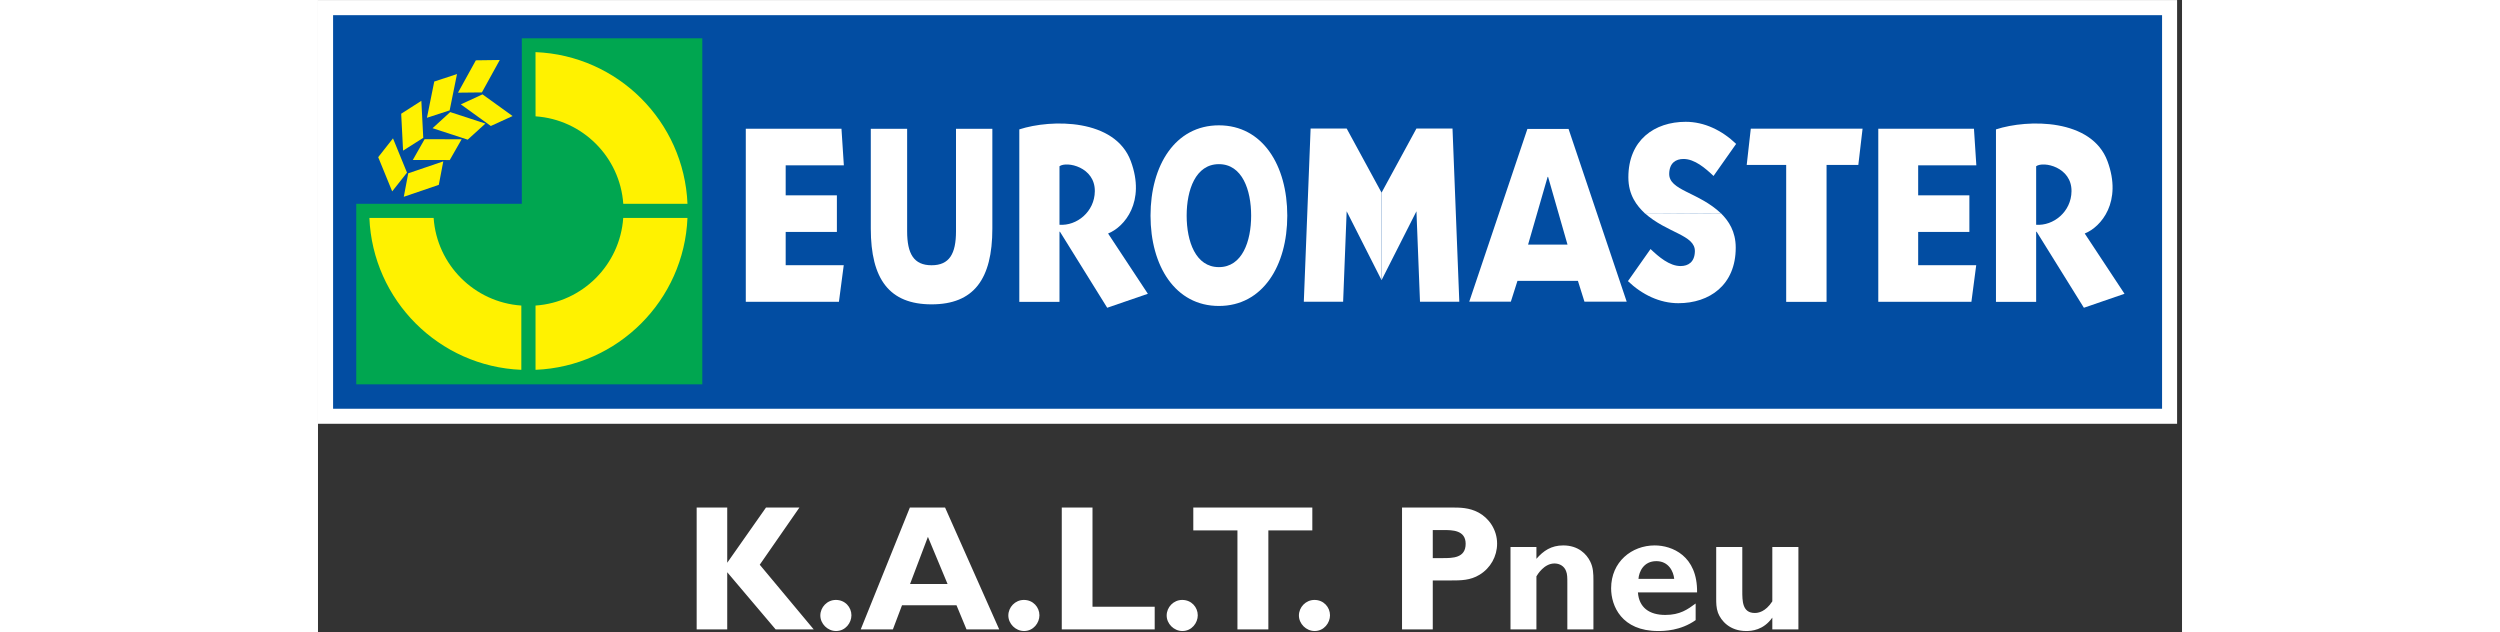 <svg xmlns="http://www.w3.org/2000/svg" xmlns:xlink="http://www.w3.org/1999/xlink" xmlns:serif="http://www.serif.com/" class="logo-width" height="85px" viewBox="0 0 336 114" xml:space="preserve" style="fill-rule:evenodd;clip-rule:evenodd;stroke-linejoin:round;stroke-miterlimit:1.414;"><rect x="0" y="0" width="336" height="114" fill="#333333" stroke="none"/>                  <g transform="matrix(0.757,0,0,0.757,-29.047,-27.012)">                      <g transform="matrix(-0.938,0,0,0.938,703.555,-399.62)">                          <rect x="237.207" y="464.092" width="471.947" height="107.562" style="fill:white;"></rect>                      </g>                      <g transform="matrix(-0.938,0,0,0.938,703.577,-399.601)">                          <rect x="241.044" y="467.908" width="464.296" height="99.91" style="fill:rgb(2,77,162);"></rect>                      </g>                      <g transform="matrix(-0.938,0,0,0.938,361.498,-399.904)">                          <rect x="246.922" y="474.105" width="87.844" height="87.839" style="fill:rgb(0,166,80);"></rect>                      </g>                      <g transform="matrix(0.469,0.813,0.813,-0.469,96.813,91.376)">                          <path d="M12.214,-15.214C17.456,-4.491 13.973,8.504 4.078,15.166L12.214,29.288C29.89,18.102 36.04,-4.833 26.337,-23.359L12.214,-15.214Z" style="fill:rgb(255,242,0);fill-rule:nonzero;"></path>                      </g>                      <g transform="matrix(0.938,0,0,0.938,140.24,66.341)">                          <path d="M0,43.93L0,0L24.289,0L24.892,9.285L10.125,9.285L10.125,16.905L23.126,16.905L23.126,26.189L10.125,26.189L10.125,34.642L24.865,34.642L23.641,43.93L0,43.93Z" style="fill:white;fill-rule:nonzero;"></path>                      </g>                      <g transform="matrix(0.938,0,0,0.938,198.95,84.389)">                          <path d="M0,6.107C0,18.947 -4.714,25.335 -15.428,25.335C-26.145,25.335 -30.859,18.947 -30.859,6.107L-30.859,-19.228L-21.633,-19.228L-21.633,6.793C-21.633,12.499 -19.941,15.411 -15.428,15.411C-10.914,15.411 -9.229,12.499 -9.229,6.793L-9.229,-19.228L0,-19.228L0,6.107Z" style="fill:white;fill-rule:nonzero;"></path>                      </g>                      <g transform="matrix(0.938,0,0,0.938,205.368,106.369)">                          <path d="M0,-42.513C8.16,-45.161 24.308,-45.281 28.311,-34.438C32.103,-24.171 26.736,-17.759 22.536,-16.08L32.633,-0.779L22.315,2.768L10.316,-16.539L10.199,-16.539L10.199,1.277L0,1.277L0,-42.513ZM10.199,-18.301C14.577,-17.977 19.118,-21.588 19.171,-26.816C19.239,-32.964 12.048,-34.495 10.199,-33.159L10.199,-18.301Z" style="fill:white;fill-rule:nonzero;"></path>                      </g>                      <g transform="matrix(0.938,0,0,0.938,252.896,108.537)">                          <path d="M0,-45.854C11.095,-45.854 17.357,-35.688 17.357,-22.924C17.357,-10.17 11.095,0 0,0C-11.094,0 -17.359,-10.17 -17.359,-22.924C-17.359,-35.688 -11.094,-45.854 0,-45.854M0,-9.859C5.917,-9.859 8.184,-16.393 8.184,-22.924C8.184,-29.458 5.917,-35.998 0,-35.998C-5.917,-35.998 -8.186,-29.458 -8.186,-22.924C-8.186,-16.393 -5.917,-9.859 0,-9.859" style="fill:white;fill-rule:nonzero;"></path>                      </g>                      <g transform="matrix(0.938,0,0,0.938,291.625,92.256)">                          <path d="M0,-11.406L-8.856,-27.688L-18.01,-27.688L-19.735,16.282L-9.754,16.282L-8.856,-6.678L0,10.805" style="fill:white;fill-rule:nonzero;"></path>                      </g>                      <g transform="matrix(0.938,0,0,0.938,291.625,92.256)">                          <path d="M0,-11.406L8.856,-27.688L18.012,-27.688L19.737,16.282L9.758,16.282L8.856,-6.678L0,10.805" style="fill:white;fill-rule:nonzero;"></path>                      </g>                      <g transform="matrix(0.938,0,0,0.938,326.355,107.517)">                          <path d="M0,-43.856L10.445,-43.856L25.205,0L14.481,0L12.822,-5.287L-2.523,-5.287L-4.204,0L-14.763,0L0,-43.856ZM0.17,-14.487L10.18,-14.487L5.248,-31.691L5.137,-31.691L0.17,-14.487Z" style="fill:white;fill-rule:nonzero;"></path>                      </g>                      <g transform="matrix(0.938,0,0,0.938,372.494,107.788)">                          <path d="M0,-22.667C1.879,-20.787 3.695,-18.154 3.695,-13.996C3.695,-4.518 -2.956,0.097 -10.874,0.097C-15.582,0.097 -20.064,-2.056 -23.666,-5.504L-17.931,-13.65C-15.837,-11.658 -13.129,-9.333 -10.308,-9.333C-8.367,-9.333 -6.745,-10.328 -6.675,-13.034C-6.553,-17.252 -13.7,-17.662 -19.422,-22.764" style="fill:white;fill-rule:nonzero;"></path>                      </g>                      <g transform="matrix(0.938,0,0,0.938,354.317,64.779)">                          <path d="M0,23.129C-2.038,21.219 -4.182,18.507 -4.182,13.998C-4.182,4.519 2.466,-0.097 10.385,-0.097C15.092,-0.097 19.576,2.059 23.174,5.509L17.439,13.65C15.348,11.666 12.643,9.336 9.818,9.336C7.879,9.336 6.256,10.329 6.185,13.035C6.064,17.375 13.625,17.683 19.422,23.226" style="fill:white;fill-rule:nonzero;"></path>                      </g>                      <g transform="matrix(0.938,0,0,0.938,378.576,98.929)">                          <path d="M0,-25.563L1.034,-34.759L29.41,-34.759L28.333,-25.563L20.269,-25.563L20.269,9.196L10.019,9.196L10.019,-25.563L0,-25.563Z" style="fill:white;fill-rule:nonzero;"></path>                      </g>                      <g transform="matrix(0.938,0,0,0.938,437.927,106.369)">                          <path d="M0,-42.513C8.159,-45.161 24.308,-45.281 28.311,-34.438C32.105,-24.171 26.736,-17.759 22.534,-16.08L32.632,-0.779L22.318,2.768L10.319,-16.539L10.2,-16.539L10.2,1.277L0,1.277L0,-42.513ZM10.2,-18.301C14.578,-17.977 19.122,-21.588 19.177,-26.816C19.241,-32.964 12.052,-34.495 10.2,-33.159L10.2,-18.301Z" style="fill:white;fill-rule:nonzero;"></path>                      </g>                      <g transform="matrix(0.938,0,0,0.938,409.905,66.341)">                          <path d="M0,43.93L0,0L24.288,0L24.89,9.285L10.124,9.285L10.124,16.905L23.125,16.905L23.125,26.189L10.124,26.189L10.124,34.642L24.859,34.642L23.639,43.93L0,43.93Z" style="fill:white;fill-rule:nonzero;"></path>                      </g>                      <g transform="matrix(-0.96,0,0,0.96,323.954,-455.227)">                          <rect x="246.922" y="519.902" width="42.011" height="42.011" style="fill:rgb(2,77,162);"></rect>                      </g>                      <g transform="matrix(0.582,-0.736,-0.736,-0.582,61.03,78.934)">                          <path d="M-5.237,2.639L0.825,2.639L5.444,10.825L-0.628,10.805L-5.237,2.639Z" style="fill:rgb(255,242,0);fill-rule:nonzero;"></path>                      </g>                      <g transform="matrix(0.892,-0.291,-0.291,-0.892,66.104,64.581)">                          <path d="M-1.531,1.455L4.534,1.455L9.164,9.639L3.089,9.623L-1.531,1.455Z" style="fill:rgb(255,242,0);fill-rule:nonzero;"></path>                      </g>                      <g transform="matrix(0.792,-0.503,-0.503,-0.792,62.156,71.797)">                          <path d="M-3.031,2.231L3.038,2.231L7.662,10.419L1.587,10.396L-3.031,2.231Z" style="fill:rgb(255,242,0);fill-rule:nonzero;"></path>                      </g>                      <g transform="matrix(0.938,-0.01,-0.01,-0.938,71.752,57.804)">                          <path d="M-0.045,0.058L6.022,0.058L10.647,8.24L4.577,8.223L-0.045,0.058Z" style="fill:rgb(255,242,0);fill-rule:nonzero;"></path>                      </g>                      <g transform="matrix(0.852,-0.393,-0.393,-0.852,72.37,63.241)">                          <path d="M1.221,2.612L7.283,2.612L11.907,-5.578L5.832,-5.558L1.221,2.612Z" style="fill:rgb(255,242,0);fill-rule:nonzero;"></path>                      </g>                      <g transform="matrix(0.692,-0.633,-0.633,-0.692,67.678,70.309)">                          <path d="M1.36,4.682L7.422,4.682L12.052,-3.504L5.976,-3.487L1.36,4.682Z" style="fill:rgb(255,242,0);fill-rule:nonzero;"></path>                      </g>                      <g transform="matrix(0.463,-0.816,-0.816,-0.463,66.042,77.585)">                          <path d="M0.851,6.723L6.916,6.723L11.542,-1.462L5.468,-1.442L0.851,6.723Z" style="fill:rgb(255,242,0);fill-rule:nonzero;"></path>                      </g>                      <g transform="matrix(0.174,-0.922,-0.922,-0.174,66.776,83.727)">                          <path d="M-0.333,8.582L5.732,8.582L10.359,0.401L4.29,0.415L-0.333,8.582Z" style="fill:rgb(255,242,0);fill-rule:nonzero;"></path>                      </g>                      <g transform="matrix(0.469,-0.813,-0.813,-0.469,80.151,91.375)">                          <path d="M-12.215,-15.215C-17.457,-4.492 -13.974,8.504 -4.079,15.165L-12.215,29.289C-29.889,18.1 -36.043,-4.83 -26.338,-23.36L-12.215,-15.215Z" style="fill:rgb(255,242,0);fill-rule:nonzero;"></path>                      </g>                      <g transform="matrix(-0.468,0.813,0.813,0.468,119.693,51.869)">                          <path d="M26.335,-21.144C21.093,-10.421 24.579,2.575 34.475,9.235L26.335,23.355C8.664,12.175 2.513,-10.757 12.216,-29.283L26.335,-21.144Z" style="fill:rgb(255,242,0);fill-rule:nonzero;"></path>                      </g>                  </g>                  <g transform="matrix(0.502,0,0,0.502,86.782,113.744)">                      <path d="M0,-44.341L-12,-44.341L-25.925,-24.512L-25.925,-44.341L-36.898,-44.341L-36.898,-0.577L-25.925,-0.577L-25.925,-21.111L-8.535,-0.577L5.134,-0.577L-14.246,-23.807L0,-44.341ZM18.673,-5.646C18.673,-8.534 16.427,-11.165 13.09,-11.165C9.946,-11.165 7.508,-8.534 7.508,-5.582C7.508,-2.631 10.074,0 13.154,0C16.555,0 18.673,-2.951 18.673,-5.646M52.298,-44.341L39.656,-44.341L22.01,-0.577L33.56,-0.577L36.833,-9.24L56.405,-9.24L59.998,-0.577L71.741,-0.577L52.298,-44.341ZM53.196,-16.876L39.721,-16.876L46.138,-33.817L53.196,-16.876ZM86.179,-5.646C86.179,-8.534 83.933,-11.165 80.596,-11.165C77.452,-11.165 75.013,-8.534 75.013,-5.582C75.013,-2.631 77.58,0 80.66,0C84.061,0 86.179,-2.951 86.179,-5.646M127.568,-8.727L105.237,-8.727L105.237,-44.341L94.2,-44.341L94.2,-0.577L127.568,-0.577L127.568,-8.727ZM143.033,-5.646C143.033,-8.534 140.787,-11.165 137.45,-11.165C134.306,-11.165 131.867,-8.534 131.867,-5.582C131.867,-2.631 134.434,0 137.514,0C140.915,0 143.033,-2.951 143.033,-5.646M184.166,-44.341L141.428,-44.341L141.428,-36.127L157.278,-36.127L157.278,-0.577L168.38,-0.577L168.38,-36.127L184.166,-36.127L184.166,-44.341ZM190.518,-5.646C190.518,-8.534 188.272,-11.165 184.936,-11.165C181.791,-11.165 179.353,-8.534 179.353,-5.582C179.353,-2.631 181.92,0 185,0C188.401,0 190.518,-2.951 190.518,-5.646M216.379,-44.341L216.379,-0.577L227.416,-0.577L227.416,-18.16L233.897,-18.16C237.491,-18.16 240.892,-18.16 244.228,-20.213C248.143,-22.587 250.517,-26.823 250.517,-31.379C250.517,-36.384 247.565,-40.555 243.843,-42.544C240.507,-44.341 237.106,-44.341 234.282,-44.341L216.379,-44.341ZM231.266,-36.256C234.41,-36.256 239.223,-36.256 239.223,-31.314C239.223,-26.181 234.539,-26.181 231.009,-26.181L227.416,-26.181L227.416,-36.256L231.266,-36.256ZM264.634,-30.159L255.329,-30.159L255.329,-0.577L264.634,-0.577L264.634,-19.636C265.019,-20.277 267.393,-24.256 271.115,-24.256C272.976,-24.256 274.644,-23.293 275.286,-21.496C275.735,-20.406 275.735,-19.122 275.735,-17.261L275.735,-0.577L285.104,-0.577L285.104,-18.031C285.104,-20.662 285.04,-22.78 283.949,-24.962C282.665,-27.593 279.714,-30.737 274.259,-30.737C269.96,-30.737 267.136,-28.812 264.634,-25.924L264.634,-30.159ZM321.809,-9.882C318.921,-7.764 316.226,-5.775 310.9,-5.775C305.125,-5.775 301.467,-8.47 301.082,-13.86L322.322,-13.86C322.515,-27.079 313.274,-30.737 307.114,-30.737C298.836,-30.737 291.457,-24.833 291.457,-15.336C291.457,-8.983 295.243,0 308.333,0C310.451,0 316.354,-0.064 321.809,-3.914L321.809,-9.882ZM301.275,-18.737C301.467,-21.304 303.135,-25.09 307.692,-25.09C312.119,-25.09 313.852,-21.368 314.109,-18.737L301.275,-18.737ZM358.706,-30.159L349.338,-30.159L349.338,-10.652C346.835,-6.802 344.204,-6.481 343.049,-6.481C338.557,-6.481 338.557,-10.78 338.557,-14.374L338.557,-30.159L329.188,-30.159L329.188,-11.678C329.188,-10.074 329.188,-8.342 329.83,-6.545C330.921,-3.721 334.001,0 339.969,0C341.83,0 346.129,-0.256 349.338,-4.812L349.338,-0.577L358.706,-0.577L358.706,-30.159Z" style="fill:white;fill-rule:nonzero;"></path>                  </g>              </svg>